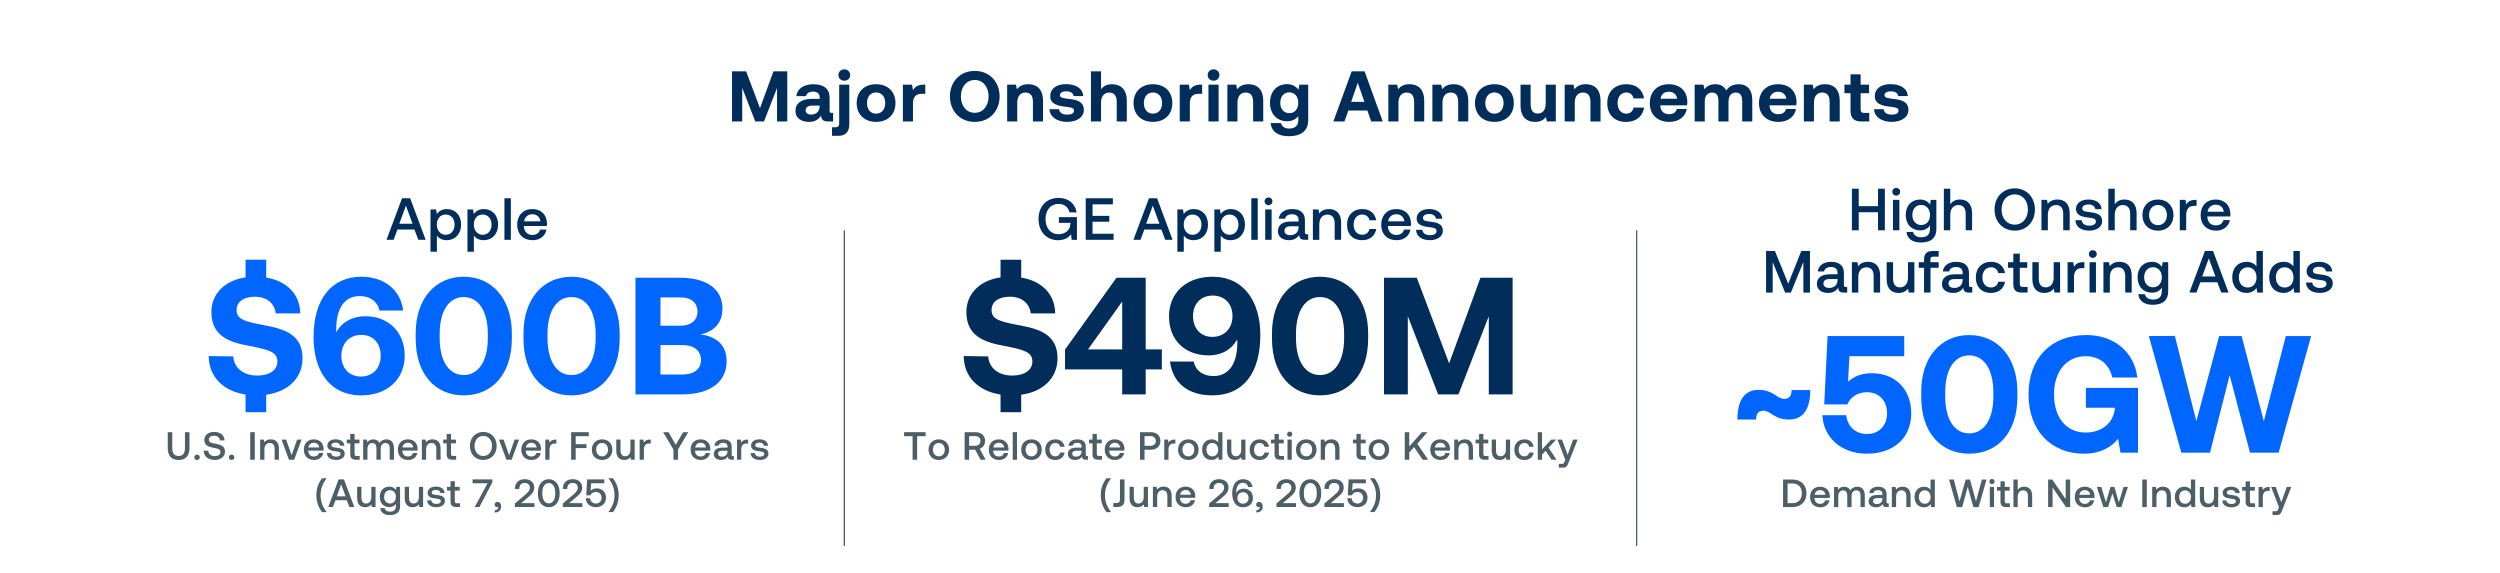 <?xml version="1.0" encoding="UTF-8"?>
<svg id="Outlined" xmlns="http://www.w3.org/2000/svg" viewBox="0 0 1920 440">
  <defs>
    <style>
      .cls-1 {
        fill: #002d59;
      }

      .cls-2 {
        fill: none;
        stroke: #4d5e66;
      }

      .cls-3 {
        fill: #06f;
      }

      .cls-4 {
        fill: #002d59;
      }

      .cls-5 {
        fill: #4d5e66;
      }
    </style>
  </defs>
  <g>
    <path class="cls-4" d="M562.18,54.79h10.83l10.67,28.27,10.34-28.27h10.61v38.5h-7.86v-25.79l-10.01,25.79h-6.71l-10.01-25.79v25.79h-7.86v-38.5Z"/>
    <path class="cls-4" d="M639.83,86.74v6.54h-3.96c-4.01,0-5.28-1.92-5.22-4.62-1.98,3.13-4.84,4.95-9.24,4.95-6.1,0-10.5-2.91-10.5-8.3,0-5.99,4.51-9.4,12.98-9.4h5.61v-1.37c0-2.53-1.82-4.18-5.06-4.18-3.02,0-5.06,1.38-5.39,3.46h-7.48c.55-5.5,5.61-9.13,13.09-9.13,7.92,0,12.48,3.52,12.48,10.28v10.01c0,1.48.61,1.76,1.81,1.76h.88ZM629.5,81.08h-5.67c-3.24,0-5.11,1.32-5.11,3.68,0,1.98,1.59,3.24,4.18,3.24,4.07,0,6.54-2.53,6.6-6.38v-.55Z"/>
    <path class="cls-4" d="M639.01,97.74h2.69c1.92,0,2.8-.94,2.8-3.13v-29.59h7.75v30.69c0,5.22-2.75,8.58-8.14,8.58h-5.11v-6.54ZM643.91,57.65c0-2.53,1.98-4.4,4.51-4.4s4.51,1.87,4.51,4.4-1.98,4.34-4.51,4.34-4.51-1.87-4.51-4.34Z"/>
    <path class="cls-4" d="M657.93,79.15c0-8.69,5.88-14.46,14.9-14.46s14.9,5.77,14.9,14.46-5.88,14.46-14.9,14.46-14.9-5.77-14.9-14.46ZM679.87,79.15c0-4.78-2.7-8.14-7.04-8.14s-6.98,3.35-6.98,8.14,2.64,8.14,6.98,8.14,7.04-3.35,7.04-8.14Z"/>
    <path class="cls-4" d="M710.62,65.02v7.04h-3.08c-4.62,0-6.38,3.08-6.38,7.37v13.86h-7.75v-28.27h7.04l.71,4.23c1.54-2.53,3.74-4.23,8.14-4.23h1.32Z"/>
    <path class="cls-4" d="M748.62,93.62c-11.33,0-19.08-8.36-19.08-19.58s7.75-19.58,19.08-19.58,19.08,8.36,19.08,19.58-7.75,19.58-19.08,19.58ZM748.62,86.63c6.43,0,10.61-5.33,10.61-12.59s-4.18-12.59-10.61-12.59-10.67,5.33-10.67,12.59,4.18,12.59,10.67,12.59Z"/>
    <path class="cls-4" d="M801.04,77.61v15.67h-7.75v-14.9c0-4.79-1.81-7.31-5.72-7.31s-6.32,2.86-6.32,7.75v14.46h-7.75v-28.27h6.76l.71,3.52c1.81-2.2,4.4-3.85,8.74-3.85,6.1,0,11.33,3.24,11.33,12.92Z"/>
    <path class="cls-4" d="M813.36,83.88c.27,2.47,2.42,4.18,6.21,4.18,3.24,0,5.22-1.04,5.22-3.03,0-2.31-1.92-2.47-6.49-3.08-6.6-.77-11.71-2.25-11.71-8.08s4.89-9.29,12.15-9.24c7.59,0,12.81,3.35,13.2,9.13h-7.42c-.22-2.25-2.36-3.63-5.5-3.63s-5,1.1-5,2.91c0,2.14,2.42,2.37,6.49,2.86,6.49.66,11.88,2.15,11.88,8.52,0,5.61-5.28,9.18-12.87,9.18s-13.2-3.68-13.53-9.73h7.37Z"/>
    <path class="cls-4" d="M865.39,77.61v15.67h-7.75v-15.01c0-4.62-1.87-7.2-5.72-7.2s-6.32,2.86-6.32,7.7v14.52h-7.75v-38.5h7.75v13.69c1.82-2.2,4.34-3.79,8.36-3.79,6.27,0,11.44,3.35,11.44,12.92Z"/>
    <path class="cls-4" d="M870.56,79.15c0-8.69,5.88-14.46,14.9-14.46s14.9,5.77,14.9,14.46-5.88,14.46-14.9,14.46-14.9-5.77-14.9-14.46ZM892.5,79.15c0-4.78-2.7-8.14-7.04-8.14s-6.98,3.35-6.98,8.14,2.64,8.14,6.98,8.14,7.04-3.35,7.04-8.14Z"/>
    <path class="cls-4" d="M923.25,65.02v7.04h-3.08c-4.62,0-6.38,3.08-6.38,7.37v13.86h-7.75v-28.27h7.04l.71,4.23c1.54-2.53,3.74-4.23,8.14-4.23h1.32Z"/>
    <path class="cls-4" d="M927.48,57.65c0-2.53,1.98-4.4,4.51-4.4s4.51,1.87,4.51,4.4-1.98,4.34-4.51,4.34-4.51-1.87-4.51-4.34ZM928.09,65.02h7.81v28.27h-7.81v-28.27Z"/>
    <path class="cls-4" d="M970.16,77.61v15.67h-7.75v-14.9c0-4.79-1.82-7.31-5.72-7.31s-6.32,2.86-6.32,7.75v14.46h-7.75v-28.27h6.76l.71,3.52c1.81-2.2,4.4-3.85,8.74-3.85,6.1,0,11.33,3.24,11.33,12.92Z"/>
    <path class="cls-4" d="M997.88,65.02h6.82v27.44c0,6.98-4.29,12.15-15.12,12.15-7.86,0-13.25-3.58-13.64-10.12h7.81c.71,2.69,2.86,4.23,6.43,4.23,4.34,0,6.93-2.14,6.93-6.54v-2.97c-1.87,2.37-4.67,3.9-8.63,3.9-7.59.06-13.14-5.5-13.14-14.24s5.55-14.24,13.09-14.24c4.07,0,6.93,1.82,8.8,4.29l.66-3.9ZM997.06,78.99c0-4.73-2.64-8.08-6.88-8.08s-6.93,3.3-6.93,8.03,2.69,7.97,6.93,7.97,6.88-3.24,6.88-7.92Z"/>
    <path class="cls-4" d="M1024.01,93.29l14.08-38.5h9.9l13.97,38.5h-8.85l-2.97-8.41h-14.63l-2.97,8.41h-8.52ZM1037.7,78.22h10.17l-5.11-14.63-5.06,14.63Z"/>
    <path class="cls-4" d="M1093.8,77.61v15.67h-7.75v-14.9c0-4.79-1.82-7.31-5.72-7.31s-6.32,2.86-6.32,7.75v14.46h-7.75v-28.27h6.76l.71,3.52c1.81-2.2,4.4-3.85,8.74-3.85,6.1,0,11.33,3.24,11.33,12.92Z"/>
    <path class="cls-4" d="M1127.62,77.61v15.67h-7.75v-14.9c0-4.79-1.82-7.31-5.72-7.31s-6.32,2.86-6.32,7.75v14.46h-7.75v-28.27h6.76l.71,3.52c1.81-2.2,4.4-3.85,8.74-3.85,6.1,0,11.33,3.24,11.33,12.92Z"/>
    <path class="cls-4" d="M1132.8,79.15c0-8.69,5.88-14.46,14.9-14.46s14.9,5.77,14.9,14.46-5.88,14.46-14.9,14.46-14.9-5.77-14.9-14.46ZM1154.74,79.15c0-4.78-2.7-8.14-7.04-8.14s-6.98,3.35-6.98,8.14,2.64,8.14,6.98,8.14,7.04-3.35,7.04-8.14Z"/>
    <path class="cls-4" d="M1187.13,65.02h7.75v28.27h-6.87l-.72-3.41c-1.81,2.2-4.29,3.74-8.3,3.74-5.83,0-11.22-2.91-11.22-12.92v-15.67h7.75v14.63c0,5.06,1.65,7.53,5.5,7.53s6.1-2.8,6.1-8.03v-14.13Z"/>
    <path class="cls-4" d="M1229.21,77.61v15.67h-7.75v-14.9c0-4.79-1.82-7.31-5.72-7.31s-6.32,2.86-6.32,7.75v14.46h-7.75v-28.27h6.76l.71,3.52c1.81-2.2,4.4-3.85,8.74-3.85,6.1,0,11.33,3.24,11.33,12.92Z"/>
    <path class="cls-4" d="M1234.38,79.15c0-8.74,5.72-14.46,14.68-14.46,7.7,0,12.48,4.18,13.58,10.89h-8.08c-.66-2.8-2.58-4.56-5.61-4.56-4.07,0-6.65,3.35-6.65,8.14s2.58,8.14,6.65,8.14c3.02,0,5.06-1.81,5.61-4.67h8.14c-1.1,6.76-6.21,11-13.91,11-8.96,0-14.41-5.55-14.41-14.46Z"/>
    <path class="cls-4" d="M1267.05,79.21c0-8.8,5.77-14.52,14.52-14.52s14.19,5.28,14.3,13.58c0,.83-.05,1.76-.22,2.64h-20.51v.38c.17,4.01,2.75,6.43,6.65,6.43,3.13,0,5.33-1.38,5.99-4.01h7.64c-.88,5.5-5.77,9.9-13.31,9.9-9.4,0-15.07-5.66-15.07-14.41ZM1288.06,75.85c-.55-3.46-2.91-5.39-6.43-5.39s-5.88,2.03-6.32,5.39h12.76Z"/>
    <path class="cls-4" d="M1345.75,77.06v16.22h-7.75v-15.78c0-4.24-1.54-6.43-4.89-6.43s-5.61,2.47-5.61,6.76v15.45h-7.75v-15.78c0-4.24-1.54-6.43-4.95-6.43s-5.55,2.58-5.55,6.82v15.4h-7.75v-28.27h6.76l.71,3.52c1.71-2.2,4.18-3.79,8.3-3.85,3.46-.06,6.71,1.21,8.47,4.78,1.98-3.02,5.28-4.78,9.57-4.78,5.83,0,10.45,3.3,10.45,12.37Z"/>
    <path class="cls-4" d="M1350.92,79.21c0-8.8,5.77-14.52,14.52-14.52s14.19,5.28,14.3,13.58c0,.83-.06,1.76-.22,2.64h-20.51v.38c.17,4.01,2.75,6.43,6.65,6.43,3.13,0,5.33-1.38,5.99-4.01h7.64c-.88,5.5-5.77,9.9-13.31,9.9-9.4,0-15.07-5.66-15.07-14.41ZM1371.93,75.85c-.55-3.46-2.91-5.39-6.43-5.39s-5.88,2.03-6.32,5.39h12.76Z"/>
    <path class="cls-4" d="M1412.9,77.61v15.67h-7.75v-14.9c0-4.79-1.81-7.31-5.72-7.31s-6.32,2.86-6.32,7.75v14.46h-7.75v-28.27h6.76l.71,3.52c1.81-2.2,4.4-3.85,8.74-3.85,6.1,0,11.33,3.24,11.33,12.92Z"/>
    <path class="cls-4" d="M1421.21,71.56h-4.67v-6.54h4.67v-7.92h7.75v7.92h6.49v6.54h-6.49v12.37c0,1.98.77,2.8,2.8,2.8h3.85v6.54h-6.32c-5.39,0-8.08-2.69-8.08-8.08v-13.64Z"/>
    <path class="cls-4" d="M1446.62,83.88c.27,2.47,2.42,4.18,6.21,4.18,3.24,0,5.22-1.04,5.22-3.03,0-2.31-1.92-2.47-6.49-3.08-6.6-.77-11.71-2.25-11.71-8.08s4.89-9.29,12.15-9.24c7.59,0,12.81,3.35,13.2,9.13h-7.42c-.22-2.25-2.36-3.63-5.5-3.63s-5,1.1-5,2.91c0,2.14,2.42,2.37,6.49,2.86,6.49.66,11.88,2.15,11.88,8.52,0,5.61-5.28,9.18-12.87,9.18s-13.2-3.68-13.53-9.73h7.37Z"/>
  </g>
  <g>
    <path class="cls-3" d="M232.35,275.37c-.13,14.84-10.88,25.47-27.9,27.77v13.44h-15.87v-13.57c-17.53-2.82-28.15-13.82-28.28-29.56l18.81.26c.64,8.7,7.55,14.72,18.56,14.72,8.83,0,15.36-3.84,15.36-10.88,0-7.55-7.29-9.09-22.27-12.03-15.1-2.82-28.41-7.68-28.41-25.85,0-13.95,10.11-24.32,26.24-26.62v-13.57h15.87v13.69c16,2.69,25.85,12.8,26.11,27.51h-18.81c-.9-7.55-6.65-12.8-16-12.8-8.19,0-14.08,3.46-14.08,10.37,0,7.29,7.04,8.83,21.88,11.65,15.36,2.82,28.92,7.42,28.79,25.47Z"/>
    <path class="cls-3" d="M240.8,258.99c0-29.95,14.33-46.46,36.86-46.46,16.76,0,29.95,9.6,31.99,25.98h-18.17c-1.66-7.17-7.29-11.13-15.23-11.13-11.52,0-18.04,9.21-18.04,25.72v2.18c.38-.64.64-1.15,1.15-1.92,4.1-6.4,11.9-10.49,21.12-10.49,18.04,0,30.33,12.29,30.33,30.33s-13.44,30.46-33.4,30.46c-12.54,0-22.14-5.12-28.41-14.08-5.25-7.55-8.19-18.17-8.19-30.59ZM277.53,257.19c-9.09,0-15.36,6.4-15.36,16s6.02,16,15.1,16,15.1-6.53,15.1-16-5.76-16-14.85-16Z"/>
    <path class="cls-3" d="M319.25,256.04c0-26.75,15.23-43.51,36.86-43.51s36.99,16.76,36.99,43.51v4.09c0,27.26-15.23,43.51-36.99,43.51s-36.86-16.25-36.86-43.51v-4.09ZM374.66,256.68c0-18.43-7.55-28.54-18.56-28.54s-18.43,10.11-18.43,28.54v2.82c0,18.56,7.55,28.54,18.43,28.54s18.56-9.98,18.56-28.54v-2.82Z"/>
    <path class="cls-3" d="M402.05,256.04c0-26.75,15.23-43.51,36.86-43.51s36.99,16.76,36.99,43.51v4.09c0,27.26-15.23,43.51-36.99,43.51s-36.86-16.25-36.86-43.51v-4.09ZM457.47,256.68c0-18.43-7.55-28.54-18.56-28.54s-18.43,10.11-18.43,28.54v2.82c0,18.56,7.55,28.54,18.43,28.54s18.56-9.98,18.56-28.54v-2.82Z"/>
    <path class="cls-3" d="M488.05,213.3h34.04c20.73,0,32.76,8.7,32.76,23.68,0,11.26-6.65,17.66-16.89,19.84,11.9,1.54,20.09,7.81,20.09,20.6,0,15.61-12.29,25.47-34.3,25.47h-35.71v-89.58ZM507.25,228.4v21.76h15.36c8.19,0,13.05-4.22,13.05-10.88s-4.73-10.88-13.05-10.88h-15.36ZM507.25,265v22.65h16.64c9.21,0,14.46-4.22,14.46-11.13,0-7.29-5.38-11.52-14.46-11.52h-16.64Z"/>
  </g>
  <g>
    <path class="cls-5" d="M128.82,331.91h3.48v12.28c0,3.93,1.51,5.99,4.84,5.99s4.9-2.06,4.9-5.99v-12.28h3.48v12.1c0,6.02-2.87,9.25-8.38,9.25s-8.32-3.24-8.32-9.25v-12.1Z"/>
    <path class="cls-5" d="M151.32,349.15c1.21,0,2.12.85,2.12,2.06s-.91,2.06-2.12,2.06-2.09-.85-2.09-2.06.88-2.06,2.09-2.06Z"/>
    <path class="cls-5" d="M159.91,346.18c.18,2.48,2.12,4.14,5.08,4.14,2.51,0,4.33-1.12,4.33-3.15,0-2.24-2.21-2.72-5.57-3.33-3.51-.61-6.83-1.72-6.83-5.93,0-3.69,3.02-6.2,7.53-6.2,4.84,0,7.86,2.63,8.01,6.53h-3.48c-.27-2.15-1.97-3.6-4.54-3.6-2.39,0-4.05,1.03-4.05,3.02,0,2.18,2.18,2.63,5.5,3.21,3.51.63,6.93,1.75,6.9,5.93,0,3.81-3.18,6.44-7.83,6.44-5.26,0-8.44-2.9-8.56-7.14l3.51.06Z"/>
    <path class="cls-5" d="M177.9,349.15c1.21,0,2.12.85,2.12,2.06s-.91,2.06-2.12,2.06-2.09-.85-2.09-2.06.88-2.06,2.09-2.06Z"/>
    <path class="cls-5" d="M192.18,331.91h3.48v21.17h-3.48v-21.17Z"/>
    <path class="cls-5" d="M214.2,344.46v8.62h-3.3v-8.35c0-2.93-1.24-4.51-3.69-4.51-2.6,0-4.14,1.91-4.14,5.05v7.8h-3.27v-15.48h2.84l.36,2.03c.97-1.21,2.45-2.21,4.96-2.21,3.42,0,6.23,1.88,6.23,7.05Z"/>
    <path class="cls-5" d="M216.22,337.59h3.51l4.26,11.98,4.2-11.98h3.45l-5.72,15.48h-3.99l-5.72-15.48Z"/>
    <path class="cls-5" d="M233.34,345.37c0-4.78,3.05-7.95,7.62-7.95s7.47,2.84,7.56,7.38c0,.39-.03.82-.09,1.24h-11.67v.21c.09,2.63,1.75,4.36,4.33,4.36,2,0,3.45-1,3.9-2.72h3.27c-.54,3.05-3.15,5.38-6.99,5.38-4.87,0-7.92-3.15-7.92-7.89ZM245.14,343.64c-.27-2.3-1.88-3.6-4.14-3.6-2.09,0-3.87,1.39-4.11,3.6h8.26Z"/>
    <path class="cls-5" d="M254.3,347.97c.12,1.6,1.51,2.75,3.87,2.75,2.03,0,3.36-.79,3.36-2.03,0-1.66-1.42-1.79-3.81-2.09-3.54-.42-6.32-1.18-6.32-4.39,0-2.93,2.63-4.84,6.35-4.81,3.81,0,6.5,1.75,6.71,4.93h-3.21c-.18-1.42-1.51-2.42-3.45-2.42s-3.21.79-3.21,2.03c0,1.45,1.48,1.63,3.72,1.88,3.54.42,6.41,1.15,6.41,4.6,0,2.96-2.81,4.84-6.56,4.84-4.14,0-6.99-1.94-7.08-5.29h3.21Z"/>
    <path class="cls-5" d="M269,340.47h-2.69v-2.87h2.69v-4.33h3.3v4.33h3.78v2.87h-3.78v8.08c0,1.21.42,1.66,1.66,1.66h2.3v2.87h-3.02c-2.96,0-4.23-1.39-4.23-4.2v-8.41Z"/>
    <path class="cls-5" d="M302.57,344.16v8.92h-3.27v-8.71c0-2.72-1.12-4.14-3.24-4.14-2.24,0-3.66,1.69-3.66,4.48v8.38h-3.3v-8.71c0-2.72-1.12-4.14-3.27-4.14s-3.63,1.81-3.63,4.57v8.29h-3.27v-15.48h2.84l.36,2.03c.88-1.15,2.21-2.18,4.54-2.21,2.03,0,3.84.82,4.78,2.81,1-1.69,2.75-2.81,5.29-2.81,3.21,0,5.81,1.84,5.81,6.74Z"/>
    <path class="cls-5" d="M305.56,345.37c0-4.78,3.05-7.95,7.62-7.95s7.47,2.84,7.56,7.38c0,.39-.03.82-.09,1.24h-11.67v.21c.09,2.63,1.75,4.36,4.33,4.36,2,0,3.45-1,3.9-2.72h3.27c-.54,3.05-3.15,5.38-6.99,5.38-4.87,0-7.92-3.15-7.92-7.89ZM317.36,343.64c-.27-2.3-1.88-3.6-4.14-3.6-2.09,0-3.87,1.39-4.11,3.6h8.26Z"/>
    <path class="cls-5" d="M338.38,344.46v8.62h-3.3v-8.35c0-2.93-1.24-4.51-3.69-4.51-2.6,0-4.14,1.91-4.14,5.05v7.8h-3.27v-15.48h2.84l.36,2.03c.97-1.21,2.45-2.21,4.96-2.21,3.42,0,6.23,1.88,6.23,7.05Z"/>
    <path class="cls-5" d="M343.07,340.47h-2.69v-2.87h2.69v-4.33h3.3v4.33h3.78v2.87h-3.78v8.08c0,1.21.42,1.66,1.66,1.66h2.3v2.87h-3.02c-2.96,0-4.23-1.39-4.23-4.2v-8.41Z"/>
    <path class="cls-5" d="M371.16,353.26c-6.08,0-10.28-4.57-10.28-10.77s4.2-10.77,10.28-10.77,10.28,4.57,10.28,10.77-4.2,10.77-10.28,10.77ZM371.16,350.21c4.02,0,6.71-3.24,6.71-7.71s-2.69-7.71-6.71-7.71-6.71,3.24-6.71,7.71,2.69,7.71,6.71,7.71Z"/>
    <path class="cls-5" d="M383.23,337.59h3.51l4.26,11.98,4.2-11.98h3.45l-5.72,15.48h-3.99l-5.72-15.48Z"/>
    <path class="cls-5" d="M400.35,345.37c0-4.78,3.05-7.95,7.62-7.95s7.47,2.84,7.56,7.38c0,.39-.03.82-.09,1.24h-11.67v.21c.09,2.63,1.75,4.36,4.33,4.36,2,0,3.45-1,3.9-2.72h3.27c-.54,3.05-3.15,5.38-6.99,5.38-4.87,0-7.92-3.15-7.92-7.89ZM412.14,343.64c-.27-2.3-1.88-3.6-4.14-3.6-2.09,0-3.87,1.39-4.11,3.6h8.26Z"/>
    <path class="cls-5" d="M427.33,337.59v3.05h-1.45c-2.9,0-3.84,2.27-3.84,4.66v7.77h-3.27v-15.48h2.9l.36,2.33c.79-1.3,2.03-2.33,4.57-2.33h.73Z"/>
    <path class="cls-5" d="M438.64,331.91h13.52v3.08h-10.04v6.14h8.29v2.99h-8.29v8.95h-3.48v-21.17Z"/>
    <path class="cls-5" d="M454.52,345.34c0-4.72,3.18-7.92,7.89-7.92s7.89,3.21,7.89,7.92-3.18,7.92-7.89,7.92-7.89-3.18-7.89-7.92ZM466.98,345.34c0-2.99-1.81-5.14-4.57-5.14s-4.54,2.15-4.54,5.14,1.79,5.14,4.54,5.14,4.57-2.15,4.57-5.14Z"/>
    <path class="cls-5" d="M484.15,337.59h3.27v15.48h-2.87l-.36-1.97c-.97,1.18-2.39,2.15-4.78,2.15-3.3,0-6.11-1.75-6.11-7.05v-8.62h3.27v8.26c0,3.02,1.21,4.57,3.6,4.57s3.99-1.88,3.99-5.08v-7.74Z"/>
    <path class="cls-5" d="M499.79,337.59v3.05h-1.45c-2.9,0-3.84,2.27-3.84,4.66v7.77h-3.27v-15.48h2.9l.36,2.33c.79-1.3,2.03-2.33,4.57-2.33h.73Z"/>
    <path class="cls-5" d="M509.32,331.91h4.08l5.56,9.68,5.72-9.68h3.9l-7.89,13.34v7.83h-3.48v-7.83l-7.89-13.34Z"/>
    <path class="cls-5" d="M530.37,345.37c0-4.78,3.05-7.95,7.62-7.95s7.47,2.84,7.56,7.38c0,.39-.03.82-.09,1.24h-11.67v.21c.09,2.63,1.75,4.36,4.33,4.36,2,0,3.45-1,3.9-2.72h3.27c-.54,3.05-3.15,5.38-6.99,5.38-4.87,0-7.92-3.15-7.92-7.89ZM542.16,343.64c-.27-2.3-1.88-3.6-4.14-3.6-2.09,0-3.87,1.39-4.11,3.6h8.26Z"/>
    <path class="cls-5" d="M563.61,350.24v2.84h-1.72c-2.12,0-2.84-.94-2.84-2.48-1.03,1.57-2.6,2.66-5.11,2.66-3.39,0-5.75-1.66-5.75-4.54,0-3.17,2.3-4.96,6.62-4.96h3.9v-.94c0-1.72-1.24-2.78-3.39-2.78-1.94,0-3.24.91-3.48,2.27h-3.21c.33-3.02,2.93-4.9,6.83-4.9,4.11,0,6.47,1.97,6.47,5.62v6.2c0,.79.33,1,1,1h.67ZM558.71,346.18h-4.05c-2.03,0-3.14.76-3.14,2.33,0,1.3,1.09,2.21,2.87,2.21,2.72,0,4.29-1.6,4.32-3.99v-.54Z"/>
    <path class="cls-5" d="M574.56,337.59v3.05h-1.45c-2.9,0-3.84,2.27-3.84,4.66v7.77h-3.27v-15.48h2.9l.36,2.33c.79-1.3,2.03-2.33,4.57-2.33h.73Z"/>
    <path class="cls-5" d="M579.73,347.97c.12,1.6,1.51,2.75,3.87,2.75,2.03,0,3.36-.79,3.36-2.03,0-1.66-1.42-1.79-3.81-2.09-3.54-.42-6.32-1.18-6.32-4.39,0-2.93,2.63-4.84,6.35-4.81,3.81,0,6.5,1.75,6.71,4.93h-3.21c-.18-1.42-1.51-2.42-3.45-2.42s-3.21.79-3.21,2.03c0,1.45,1.48,1.63,3.72,1.88,3.54.42,6.41,1.15,6.41,4.6,0,2.96-2.81,4.84-6.56,4.84-4.14,0-6.99-1.94-7.08-5.29h3.21Z"/>
    <path class="cls-5" d="M247.35,393.3c-3.05-4.05-4.38-8.26-4.38-13s1.3-8.92,4.38-13h3.54c-3.39,4.54-4.69,8.32-4.69,13s1.27,8.5,4.69,13h-3.54Z"/>
    <path class="cls-5" d="M252.12,389.37l7.92-21.17h4.14l7.89,21.17h-3.72l-2-5.23h-8.68l-1.97,5.23h-3.6ZM258.66,381.18h6.74l-3.39-9.22-3.36,9.22Z"/>
    <path class="cls-5" d="M285.15,373.89h3.27v15.48h-2.87l-.36-1.97c-.97,1.18-2.39,2.15-4.78,2.15-3.3,0-6.11-1.75-6.11-7.05v-8.62h3.27v8.26c0,3.02,1.21,4.57,3.6,4.57s3.99-1.88,3.99-5.08v-7.74Z"/>
    <path class="cls-5" d="M304.42,373.89h2.84v14.85c0,4.2-2.36,6.87-7.92,6.87-4.11,0-6.99-1.91-7.29-5.38h3.33c.39,1.72,1.91,2.72,4.2,2.72,2.84,0,4.45-1.36,4.45-4.32v-1.72c-1.03,1.54-2.63,2.54-5.05,2.54-4.2,0-7.32-2.93-7.32-7.86s3.12-7.86,7.32-7.86c2.42,0,4.08,1.06,5.08,2.6l.36-2.42ZM304.02,381.63c0-3.05-1.78-5.17-4.51-5.17s-4.51,2.12-4.51,5.11,1.79,5.11,4.51,5.11,4.51-2.09,4.51-5.05Z"/>
    <path class="cls-5" d="M321.68,373.89h3.27v15.48h-2.87l-.36-1.97c-.97,1.18-2.39,2.15-4.78,2.15-3.3,0-6.11-1.75-6.11-7.05v-8.62h3.27v8.26c0,3.02,1.21,4.57,3.6,4.57s3.99-1.88,3.99-5.08v-7.74Z"/>
    <path class="cls-5" d="M331.3,384.26c.12,1.6,1.51,2.75,3.87,2.75,2.03,0,3.36-.79,3.36-2.03,0-1.66-1.42-1.79-3.81-2.09-3.54-.42-6.32-1.18-6.32-4.39,0-2.93,2.63-4.84,6.35-4.81,3.81,0,6.5,1.75,6.71,4.93h-3.21c-.18-1.42-1.51-2.42-3.45-2.42s-3.21.79-3.21,2.03c0,1.45,1.48,1.63,3.72,1.88,3.54.42,6.41,1.15,6.41,4.6,0,2.96-2.81,4.84-6.56,4.84-4.14,0-6.99-1.94-7.08-5.29h3.21Z"/>
    <path class="cls-5" d="M346,376.76h-2.69v-2.87h2.69v-4.33h3.3v4.33h3.78v2.87h-3.78v8.08c0,1.21.42,1.66,1.66,1.66h2.3v2.87h-3.02c-2.96,0-4.23-1.39-4.23-4.2v-8.41Z"/>
    <path class="cls-5" d="M362.94,368.2h15.18v2.24l-9.92,18.93h-3.6l9.86-18.24h-11.52v-2.93Z"/>
    <path class="cls-5" d="M384.89,388.95c0,2.93-1.88,4.6-4.87,4.63v-1.75c1.91-.03,2.66-1.21,2.66-2.27,0-.12,0-.27-.03-.39-.27.21-.63.3-1,.3-1,0-1.78-.63-1.78-1.94,0-1.15.91-2.06,2.3-2.06,1.66,0,2.72,1.54,2.72,3.48Z"/>
    <path class="cls-5" d="M395.45,386.68l8.14-6.93c1.91-1.6,3.33-3.08,3.33-5.11,0-2.42-1.6-3.75-4.02-3.75s-4.05,1.63-4.05,4.26v.36h-3.36v-.54c0-4.02,2.9-6.96,7.41-6.96,4.75,0,7.41,2.6,7.41,6.47,0,3.15-1.91,5.11-4.48,7.26l-5.63,4.69h10.25v2.93h-15v-2.69Z"/>
    <path class="cls-5" d="M413.11,378.3c0-6.14,3.42-10.28,8.35-10.28s8.35,4.14,8.35,10.28v.97c0,6.38-3.42,10.28-8.35,10.28s-8.35-3.9-8.35-10.28v-.97ZM426.42,378.42c0-4.72-2-7.47-4.96-7.47s-4.96,2.75-4.96,7.47v.73c0,4.75,2,7.47,4.96,7.47s4.96-2.72,4.96-7.47v-.73Z"/>
    <path class="cls-5" d="M432.26,386.68l8.14-6.93c1.91-1.6,3.33-3.08,3.33-5.11,0-2.42-1.6-3.75-4.02-3.75s-4.05,1.63-4.05,4.26v.36h-3.36v-.54c0-4.02,2.9-6.96,7.41-6.96,4.75,0,7.41,2.6,7.41,6.47,0,3.15-1.91,5.11-4.48,7.26l-5.63,4.69h10.25v2.93h-15v-2.69Z"/>
    <path class="cls-5" d="M465.37,382.26c0,4.75-3.54,7.26-7.68,7.26-4.81,0-7.65-3.05-7.86-6.83h3.33c.24,2.21,1.85,4.02,4.57,4.02,2.18,0,4.26-1.51,4.26-4.45,0-2.57-1.66-4.42-4.26-4.42-1.27,0-3.42.42-4.26,2.6l-3.24-.06.67-12.19h13.22v2.93h-10.16l-.36,5.75c1.18-1.27,2.78-1.78,4.72-1.78,4.2,0,7.08,2.9,7.08,7.17Z"/>
    <path class="cls-5" d="M470.73,367.29c3.05,4.05,4.42,8.26,4.42,13s-1.33,8.92-4.42,13h-3.51c3.39-4.54,4.69-8.32,4.69-13s-1.27-8.5-4.69-13h3.51Z"/>
  </g>
  <g>
    <path class="cls-4" d="M296.82,184.19l11.95-31.92h6.25l11.9,31.92h-5.61l-3.01-7.89h-13.08l-2.96,7.89h-5.43ZM306.67,171.83h10.17l-5.11-13.91-5.06,13.91Z"/>
    <path class="cls-4" d="M354.13,172.52c0,7.2-4.65,11.95-11.03,11.95-3.6,0-6.11-1.46-7.57-3.56v12.4h-4.92v-32.46h4.29l.59,3.46c1.55-2.05,3.97-3.74,7.61-3.74,6.38,0,11.03,4.47,11.03,11.95ZM349.12,172.52c0-4.6-2.74-7.75-6.84-7.75s-6.79,3.15-6.79,7.66,2.69,7.89,6.79,7.89,6.84-3.24,6.84-7.8Z"/>
    <path class="cls-4" d="M382.53,172.52c0,7.2-4.65,11.95-11.03,11.95-3.6,0-6.11-1.46-7.57-3.56v12.4h-4.92v-32.46h4.29l.59,3.46c1.55-2.05,3.97-3.74,7.61-3.74,6.38,0,11.03,4.47,11.03,11.95ZM377.52,172.52c0-4.6-2.74-7.75-6.84-7.75s-6.79,3.15-6.79,7.66,2.69,7.89,6.79,7.89,6.84-3.24,6.84-7.8Z"/>
    <path class="cls-4" d="M387.41,152.27h4.92v31.92h-4.92v-31.92Z"/>
    <path class="cls-4" d="M397.21,172.56c0-7.2,4.61-11.99,11.49-11.99s11.26,4.29,11.4,11.12c0,.59-.04,1.23-.14,1.87h-17.6v.32c.14,3.97,2.64,6.57,6.52,6.57,3.01,0,5.2-1.5,5.88-4.1h4.92c-.82,4.6-4.74,8.12-10.53,8.12-7.34,0-11.95-4.74-11.95-11.9ZM414.99,169.97c-.41-3.47-2.83-5.43-6.25-5.43-3.15,0-5.84,2.1-6.2,5.43h12.45Z"/>
  </g>
  <g>
    <path class="cls-1" d="M812.18,275.37c-.13,14.84-10.88,25.47-27.9,27.77v13.44h-15.87v-13.57c-17.53-2.82-28.15-13.82-28.28-29.56l18.81.26c.64,8.7,7.55,14.72,18.56,14.72,8.83,0,15.36-3.84,15.36-10.88,0-7.55-7.29-9.09-22.27-12.03-15.1-2.82-28.41-7.68-28.41-25.85,0-13.95,10.11-24.32,26.24-26.62v-13.57h15.87v13.69c16,2.69,25.85,12.8,26.11,27.51h-18.81c-.9-7.55-6.65-12.8-16-12.8-8.19,0-14.08,3.46-14.08,10.37,0,7.29,7.04,8.83,21.88,11.65,15.36,2.82,28.92,7.42,28.79,25.47Z"/>
    <path class="cls-1" d="M817.94,268.46l39.54-55.16h22.4v55.03h12.41v15.36h-12.41v19.2h-18.04v-19.2h-43.9v-15.23ZM835.6,268.33h26.24v-36.73l-26.24,36.73Z"/>
    <path class="cls-1" d="M898.57,277.67h18.17c1.54,7.04,7.04,11.13,15.23,11.13,11.9,0,18.3-9.6,18.3-25.72,0-.64,0-1.41-.13-2.3l-1.92,2.82c-4.35,6.01-11.52,9.34-19.96,9.34-18.17,0-30.46-11.65-30.46-29.95s13.44-30.46,33.4-30.46c12.03,0,21.37,4.74,27.64,13.05,5.76,7.68,9.09,18.56,9.09,31.48,0,29.69-13.18,46.58-36.98,46.58-18.43,0-30.33-9.47-32.38-25.98ZM946.56,242.73c0-9.47-6.14-15.74-15.23-15.74s-15.1,6.4-15.1,15.74,5.76,16,14.85,16,15.48-6.4,15.48-16Z"/>
    <path class="cls-1" d="M976.89,256.04c0-26.75,15.23-43.51,36.86-43.51s36.99,16.76,36.99,43.51v4.09c0,27.26-15.23,43.51-36.99,43.51s-36.86-16.25-36.86-43.51v-4.09ZM1032.3,256.68c0-18.43-7.55-28.54-18.56-28.54s-18.43,10.11-18.43,28.54v2.82c0,18.56,7.55,28.54,18.43,28.54s18.56-9.98,18.56-28.54v-2.82Z"/>
    <path class="cls-1" d="M1062.89,213.3h25.21l24.83,65.78,24.06-65.78h24.7v89.58h-18.3v-60.02l-23.29,60.02h-15.61l-23.29-60.02v60.02h-18.3v-89.58Z"/>
  </g>
  <g>
    <path class="cls-5" d="M694.34,331.91h16.54v3.08h-6.53v18.08h-3.48v-18.08h-6.53v-3.08Z"/>
    <path class="cls-5" d="M713.12,345.34c0-4.72,3.18-7.92,7.89-7.92s7.89,3.21,7.89,7.92-3.18,7.92-7.89,7.92-7.89-3.18-7.89-7.92ZM725.58,345.34c0-2.99-1.81-5.14-4.57-5.14s-4.54,2.15-4.54,5.14,1.79,5.14,4.54,5.14,4.57-2.15,4.57-5.14Z"/>
    <path class="cls-5" d="M740.83,331.91h8.35c4.42,0,7.38,2.63,7.38,6.74,0,2.84-1.63,5.11-4.11,5.99l4.48,8.44h-3.87l-4.08-7.68h-4.66v7.68h-3.48v-21.17ZM744.3,334.93v7.44h4.6c2.48,0,4.08-1.45,4.08-3.72s-1.6-3.72-4.08-3.72h-4.6Z"/>
    <path class="cls-5" d="M759.37,345.37c0-4.78,3.05-7.95,7.62-7.95s7.47,2.84,7.56,7.38c0,.39-.03.82-.09,1.24h-11.67v.21c.09,2.63,1.75,4.36,4.33,4.36,2,0,3.45-1,3.9-2.72h3.27c-.54,3.05-3.15,5.38-6.99,5.38-4.87,0-7.92-3.15-7.92-7.89ZM771.16,343.64c-.27-2.3-1.88-3.6-4.14-3.6-2.09,0-3.87,1.39-4.11,3.6h8.26Z"/>
    <path class="cls-5" d="M777.78,331.91h3.27v21.17h-3.27v-21.17Z"/>
    <path class="cls-5" d="M784.29,345.34c0-4.72,3.18-7.92,7.89-7.92s7.89,3.21,7.89,7.92-3.18,7.92-7.89,7.92-7.89-3.18-7.89-7.92ZM796.75,345.34c0-2.99-1.81-5.14-4.57-5.14s-4.54,2.15-4.54,5.14,1.79,5.14,4.54,5.14,4.57-2.15,4.57-5.14Z"/>
    <path class="cls-5" d="M802.74,345.37c0-4.78,3.08-7.95,7.77-7.95,3.99,0,6.47,2.21,7.11,5.72h-3.42c-.42-1.81-1.72-2.93-3.75-2.93-2.63,0-4.36,2.12-4.36,5.17s1.72,5.11,4.36,5.11c2,0,3.33-1.15,3.72-2.93h3.45c-.61,3.51-3.24,5.72-7.2,5.72-4.69,0-7.68-3.05-7.68-7.89Z"/>
    <path class="cls-5" d="M835.55,350.24v2.84h-1.72c-2.12,0-2.84-.94-2.84-2.48-1.03,1.57-2.6,2.66-5.11,2.66-3.39,0-5.75-1.66-5.75-4.54,0-3.17,2.3-4.96,6.62-4.96h3.9v-.94c0-1.72-1.24-2.78-3.39-2.78-1.94,0-3.24.91-3.48,2.27h-3.21c.33-3.02,2.93-4.9,6.83-4.9,4.11,0,6.47,1.97,6.47,5.62v6.2c0,.79.33,1,1,1h.67ZM830.65,346.18h-4.05c-2.03,0-3.14.76-3.14,2.33,0,1.3,1.09,2.21,2.87,2.21,2.72,0,4.29-1.6,4.32-3.99v-.54Z"/>
    <path class="cls-5" d="M839.06,340.47h-2.69v-2.87h2.69v-4.33h3.3v4.33h3.78v2.87h-3.78v8.08c0,1.21.42,1.66,1.66,1.66h2.3v2.87h-3.02c-2.96,0-4.23-1.39-4.23-4.2v-8.41Z"/>
    <path class="cls-5" d="M848.43,345.37c0-4.78,3.05-7.95,7.62-7.95s7.47,2.84,7.56,7.38c0,.39-.03.82-.09,1.24h-11.67v.21c.09,2.63,1.75,4.36,4.33,4.36,2,0,3.45-1,3.9-2.72h3.27c-.54,3.05-3.15,5.38-6.99,5.38-4.87,0-7.92-3.15-7.92-7.89ZM860.23,343.64c-.27-2.3-1.88-3.6-4.14-3.6-2.09,0-3.87,1.39-4.11,3.6h8.26Z"/>
    <path class="cls-5" d="M875.53,331.91h8.35c4.42,0,7.32,2.63,7.32,6.74s-2.9,6.74-7.32,6.74h-4.87v7.68h-3.48v-21.17ZM879.01,334.93v7.44h4.57c2.48,0,4.08-1.45,4.08-3.72s-1.57-3.72-4.05-3.72h-4.6Z"/>
    <path class="cls-5" d="M902.69,337.59v3.05h-1.45c-2.9,0-3.84,2.27-3.84,4.66v7.77h-3.27v-15.48h2.9l.36,2.33c.79-1.3,2.03-2.33,4.57-2.33h.73Z"/>
    <path class="cls-5" d="M904.75,345.34c0-4.72,3.18-7.92,7.89-7.92s7.89,3.21,7.89,7.92-3.18,7.92-7.89,7.92-7.89-3.18-7.89-7.92ZM917.21,345.34c0-2.99-1.81-5.14-4.57-5.14s-4.54,2.15-4.54,5.14,1.79,5.14,4.54,5.14,4.57-2.15,4.57-5.14Z"/>
    <path class="cls-5" d="M935.54,331.91h3.27v21.17h-2.84l-.39-2.33c-1,1.36-2.6,2.51-5.05,2.51-4.2,0-7.32-2.96-7.32-7.92s3.12-7.92,7.32-7.92c2.36,0,4.02.97,5.02,2.33v-7.83ZM935.57,345.4c0-3.08-1.78-5.2-4.51-5.2s-4.51,2.12-4.51,5.14,1.79,5.17,4.51,5.17,4.51-2.12,4.51-5.11Z"/>
    <path class="cls-5" d="M953.23,337.59h3.27v15.48h-2.87l-.36-1.97c-.97,1.18-2.39,2.15-4.78,2.15-3.3,0-6.11-1.75-6.11-7.05v-8.62h3.27v8.26c0,3.02,1.21,4.57,3.6,4.57s3.99-1.88,3.99-5.08v-7.74Z"/>
    <path class="cls-5" d="M959.73,345.37c0-4.78,3.08-7.95,7.77-7.95,3.99,0,6.47,2.21,7.11,5.72h-3.42c-.42-1.81-1.72-2.93-3.75-2.93-2.63,0-4.36,2.12-4.36,5.17s1.72,5.11,4.36,5.11c2,0,3.33-1.15,3.72-2.93h3.45c-.61,3.51-3.24,5.72-7.2,5.72-4.69,0-7.68-3.05-7.68-7.89Z"/>
    <path class="cls-5" d="M978.85,340.47h-2.69v-2.87h2.69v-4.33h3.3v4.33h3.78v2.87h-3.78v8.08c0,1.21.42,1.66,1.66,1.66h2.3v2.87h-3.02c-2.96,0-4.23-1.39-4.23-4.2v-8.41Z"/>
    <path class="cls-5" d="M988.46,333.45c0-1.15.88-1.97,2-1.97s2,.82,2,1.97-.88,1.97-2,1.97-2-.82-2-1.97ZM988.8,337.59h3.27v15.48h-3.27v-15.48Z"/>
    <path class="cls-5" d="M995.3,345.34c0-4.72,3.18-7.92,7.89-7.92s7.89,3.21,7.89,7.92-3.18,7.92-7.89,7.92-7.89-3.18-7.89-7.92ZM1007.76,345.34c0-2.99-1.81-5.14-4.57-5.14s-4.54,2.15-4.54,5.14,1.79,5.14,4.54,5.14,4.57-2.15,4.57-5.14Z"/>
    <path class="cls-5" d="M1028.72,344.46v8.62h-3.3v-8.35c0-2.93-1.24-4.51-3.69-4.51-2.6,0-4.14,1.91-4.14,5.05v7.8h-3.27v-15.48h2.84l.36,2.03c.97-1.21,2.45-2.21,4.96-2.21,3.42,0,6.23,1.88,6.23,7.05Z"/>
    <path class="cls-5" d="M1041.75,340.47h-2.69v-2.87h2.69v-4.33h3.3v4.33h3.78v2.87h-3.78v8.08c0,1.21.42,1.66,1.66,1.66h2.3v2.87h-3.02c-2.96,0-4.23-1.39-4.23-4.2v-8.41Z"/>
    <path class="cls-5" d="M1051.13,345.34c0-4.72,3.18-7.92,7.89-7.92s7.89,3.21,7.89,7.92-3.18,7.92-7.89,7.92-7.89-3.18-7.89-7.92ZM1063.59,345.34c0-2.99-1.81-5.14-4.57-5.14s-4.54,2.15-4.54,5.14,1.79,5.14,4.54,5.14,4.57-2.15,4.57-5.14Z"/>
    <path class="cls-5" d="M1078.83,331.91h3.48v10.92l9.71-10.92h4.23l-7.77,8.89,8.35,12.28h-4.2l-6.65-9.71-3.66,4.11v5.59h-3.48v-21.17Z"/>
    <path class="cls-5" d="M1098.43,345.37c0-4.78,3.05-7.95,7.62-7.95s7.47,2.84,7.56,7.38c0,.39-.03.82-.09,1.24h-11.67v.21c.09,2.63,1.75,4.36,4.33,4.36,2,0,3.45-1,3.9-2.72h3.27c-.54,3.05-3.15,5.38-6.99,5.38-4.87,0-7.92-3.15-7.92-7.89ZM1110.23,343.64c-.27-2.3-1.88-3.6-4.14-3.6-2.09,0-3.87,1.39-4.11,3.6h8.26Z"/>
    <path class="cls-5" d="M1131.25,344.46v8.62h-3.3v-8.35c0-2.93-1.24-4.51-3.69-4.51-2.6,0-4.14,1.91-4.14,5.05v7.8h-3.27v-15.48h2.84l.36,2.03c.97-1.21,2.45-2.21,4.96-2.21,3.42,0,6.23,1.88,6.23,7.05Z"/>
    <path class="cls-5" d="M1135.93,340.47h-2.69v-2.87h2.69v-4.33h3.3v4.33h3.78v2.87h-3.78v8.08c0,1.21.42,1.66,1.66,1.66h2.3v2.87h-3.02c-2.96,0-4.23-1.39-4.23-4.2v-8.41Z"/>
    <path class="cls-5" d="M1156.5,337.59h3.27v15.48h-2.87l-.36-1.97c-.97,1.18-2.39,2.15-4.78,2.15-3.3,0-6.11-1.75-6.11-7.05v-8.62h3.27v8.26c0,3.02,1.21,4.57,3.6,4.57s3.99-1.88,3.99-5.08v-7.74Z"/>
    <path class="cls-5" d="M1163,345.37c0-4.78,3.08-7.95,7.77-7.95,3.99,0,6.47,2.21,7.11,5.72h-3.42c-.42-1.81-1.72-2.93-3.75-2.93-2.63,0-4.36,2.12-4.36,5.17s1.72,5.11,4.36,5.11c2,0,3.33-1.15,3.72-2.93h3.45c-.61,3.51-3.24,5.72-7.2,5.72-4.69,0-7.68-3.05-7.68-7.89Z"/>
    <path class="cls-5" d="M1181,331.91h3.27v13.19l7.02-7.5h3.84l-5.84,6.26,6.2,9.22h-3.87l-4.57-6.83-2.78,2.9v3.93h-3.27v-21.17Z"/>
    <path class="cls-5" d="M1196.12,337.59h3.48l4.33,11.76,4.2-11.76h3.48l-7.02,17.9c-.97,2.51-1.63,3.63-3.9,3.63h-3.51v-2.87h2.3c1.27,0,1.57-.3,2.06-1.57l.61-1.51-6.02-15.58Z"/>
    <path class="cls-5" d="M849.78,393.3c-3.05-4.05-4.38-8.26-4.38-13s1.3-8.92,4.38-13h3.54c-3.39,4.54-4.69,8.32-4.69,13s1.27,8.5,4.69,13h-3.54Z"/>
    <path class="cls-5" d="M860.12,368.2h3.48v15.91c0,3.39-1.91,5.26-5.29,5.26h-3.27v-3.08h2.48c1.84,0,2.6-.85,2.6-2.69v-15.39Z"/>
    <path class="cls-5" d="M878.36,373.89h3.27v15.48h-2.87l-.36-1.97c-.97,1.18-2.39,2.15-4.78,2.15-3.3,0-6.11-1.75-6.11-7.05v-8.62h3.27v8.26c0,3.02,1.21,4.57,3.6,4.57s3.99-1.88,3.99-5.08v-7.74Z"/>
    <path class="cls-5" d="M899.83,380.75v8.62h-3.3v-8.35c0-2.93-1.24-4.51-3.69-4.51-2.6,0-4.14,1.91-4.14,5.05v7.8h-3.27v-15.48h2.84l.36,2.03c.97-1.21,2.45-2.21,4.96-2.21,3.42,0,6.23,1.88,6.23,7.05Z"/>
    <path class="cls-5" d="M902.83,381.66c0-4.78,3.05-7.95,7.62-7.95s7.47,2.84,7.56,7.38c0,.39-.03.82-.09,1.24h-11.67v.21c.09,2.63,1.75,4.36,4.33,4.36,2,0,3.45-1,3.9-2.72h3.27c-.54,3.05-3.15,5.38-6.99,5.38-4.87,0-7.92-3.15-7.92-7.89ZM914.62,379.94c-.27-2.3-1.88-3.6-4.14-3.6-2.09,0-3.87,1.39-4.11,3.6h8.26Z"/>
    <path class="cls-5" d="M928.66,386.68l8.14-6.93c1.91-1.6,3.33-3.08,3.33-5.11,0-2.42-1.6-3.75-4.02-3.75s-4.05,1.63-4.05,4.26v.36h-3.36v-.54c0-4.02,2.9-6.96,7.41-6.96,4.75,0,7.41,2.6,7.41,6.47,0,3.15-1.91,5.11-4.48,7.26l-5.63,4.69h10.25v2.93h-15v-2.69Z"/>
    <path class="cls-5" d="M946.32,378.94c0-6.87,3.17-10.92,8.35-10.92,3.9,0,6.74,2.27,7.26,5.99h-3.33c-.45-1.97-1.88-3.21-4.14-3.21-3.27,0-5.08,2.84-5.08,7.23,0,.24,0,.42.03.82.06-.12.09-.3.21-.51.97-1.84,2.96-3.05,5.5-3.05,4.2,0,7.14,2.84,7.14,7.14s-3.08,7.14-7.59,7.14c-2.93,0-5.14-1.27-6.56-3.42-1.12-1.84-1.78-4.35-1.78-7.2ZM954.7,378.03c-2.57,0-4.35,1.78-4.35,4.42s1.72,4.36,4.29,4.36,4.26-1.81,4.26-4.39-1.6-4.38-4.2-4.38Z"/>
    <path class="cls-5" d="M969.76,388.95c0,2.93-1.88,4.6-4.87,4.63v-1.75c1.91-.03,2.66-1.21,2.66-2.27,0-.12,0-.27-.03-.39-.27.21-.63.3-1,.3-1,0-1.78-.63-1.78-1.94,0-1.15.91-2.06,2.3-2.06,1.66,0,2.72,1.54,2.72,3.48Z"/>
    <path class="cls-5" d="M980.31,386.68l8.14-6.93c1.91-1.6,3.33-3.08,3.33-5.11,0-2.42-1.6-3.75-4.02-3.75s-4.05,1.63-4.05,4.26v.36h-3.36v-.54c0-4.02,2.9-6.96,7.41-6.96,4.75,0,7.41,2.6,7.41,6.47,0,3.15-1.91,5.11-4.48,7.26l-5.63,4.69h10.25v2.93h-15v-2.69Z"/>
    <path class="cls-5" d="M997.98,378.3c0-6.14,3.42-10.28,8.35-10.28s8.35,4.14,8.35,10.28v.97c0,6.38-3.42,10.28-8.35,10.28s-8.35-3.9-8.35-10.28v-.97ZM1011.28,378.42c0-4.72-2-7.47-4.96-7.47s-4.96,2.75-4.96,7.47v.73c0,4.75,2,7.47,4.96,7.47s4.96-2.72,4.96-7.47v-.73Z"/>
    <path class="cls-5" d="M1017.12,386.68l8.14-6.93c1.91-1.6,3.33-3.08,3.33-5.11,0-2.42-1.6-3.75-4.02-3.75s-4.05,1.63-4.05,4.26v.36h-3.36v-.54c0-4.02,2.9-6.96,7.41-6.96,4.75,0,7.41,2.6,7.41,6.47,0,3.15-1.91,5.11-4.48,7.26l-5.63,4.69h10.25v2.93h-15v-2.69Z"/>
    <path class="cls-5" d="M1050.24,382.26c0,4.75-3.54,7.26-7.68,7.26-4.81,0-7.65-3.05-7.86-6.83h3.33c.24,2.21,1.85,4.02,4.57,4.02,2.18,0,4.26-1.51,4.26-4.45,0-2.57-1.66-4.42-4.26-4.42-1.27,0-3.42.42-4.26,2.6l-3.24-.06.67-12.19h13.22v2.93h-10.16l-.36,5.75c1.18-1.27,2.78-1.78,4.72-1.78,4.2,0,7.08,2.9,7.08,7.17Z"/>
    <path class="cls-5" d="M1055.59,367.29c3.05,4.05,4.42,8.26,4.42,13s-1.33,8.92-4.42,13h-3.51c3.39-4.54,4.69-8.32,4.69-13s-1.27-8.5-4.69-13h3.51Z"/>
  </g>
  <g>
    <path class="cls-5" d="M1369.38,389.45v-21.17h7.2c6.62,0,10.8,4.26,10.8,10.55s-4.17,10.62-10.8,10.62h-7.2ZM1372.86,386.43h3.72c4.66,0,7.23-3.05,7.23-7.59s-2.57-7.53-7.23-7.53h-3.72v15.12Z"/>
    <path class="cls-5" d="M1390.13,381.74c0-4.78,3.05-7.95,7.62-7.95s7.47,2.84,7.56,7.38c0,.39-.03.82-.09,1.24h-11.67v.21c.09,2.63,1.75,4.36,4.33,4.36,2,0,3.45-1,3.9-2.72h3.27c-.54,3.05-3.15,5.38-6.99,5.38-4.87,0-7.92-3.15-7.92-7.89ZM1401.93,380.02c-.27-2.3-1.88-3.6-4.14-3.6-2.09,0-3.87,1.39-4.11,3.6h8.26Z"/>
    <path class="cls-5" d="M1432.17,380.53v8.92h-3.27v-8.71c0-2.72-1.12-4.14-3.24-4.14-2.24,0-3.66,1.69-3.66,4.48v8.38h-3.3v-8.71c0-2.72-1.12-4.14-3.27-4.14s-3.63,1.81-3.63,4.57v8.29h-3.27v-15.48h2.84l.36,2.03c.88-1.15,2.21-2.18,4.54-2.21,2.03,0,3.84.82,4.78,2.81,1-1.69,2.75-2.81,5.29-2.81,3.21,0,5.81,1.84,5.81,6.74Z"/>
    <path class="cls-5" d="M1450.56,386.61v2.84h-1.72c-2.12,0-2.84-.94-2.84-2.48-1.03,1.57-2.6,2.66-5.11,2.66-3.39,0-5.75-1.66-5.75-4.54,0-3.18,2.3-4.96,6.62-4.96h3.9v-.94c0-1.72-1.24-2.78-3.39-2.78-1.94,0-3.24.91-3.48,2.27h-3.21c.33-3.02,2.93-4.9,6.83-4.9,4.11,0,6.47,1.97,6.47,5.62v6.2c0,.79.33,1,1,1h.67ZM1445.66,382.56h-4.05c-2.03,0-3.14.76-3.14,2.33,0,1.3,1.09,2.21,2.87,2.21,2.72,0,4.29-1.6,4.32-3.99v-.54Z"/>
    <path class="cls-5" d="M1467.34,380.83v8.62h-3.3v-8.35c0-2.93-1.24-4.51-3.69-4.51-2.6,0-4.14,1.91-4.14,5.05v7.8h-3.27v-15.48h2.84l.36,2.03c.97-1.21,2.45-2.21,4.96-2.21,3.42,0,6.23,1.88,6.23,7.05Z"/>
    <path class="cls-5" d="M1482.68,368.28h3.27v21.17h-2.84l-.39-2.33c-1,1.36-2.6,2.51-5.05,2.51-4.2,0-7.32-2.96-7.32-7.92s3.12-7.92,7.32-7.92c2.36,0,4.02.97,5.02,2.33v-7.83ZM1482.71,381.77c0-3.08-1.78-5.2-4.51-5.2s-4.51,2.12-4.51,5.14,1.79,5.17,4.51,5.17,4.51-2.12,4.51-5.11Z"/>
    <path class="cls-5" d="M1496.83,368.28l3.6-.03,4.51,16.79,4.72-16.75h3.3l4.6,16.75,4.54-16.75h3.57l-6.08,21.17h-4.05l-4.32-15.58-4.26,15.58h-4.08l-6.02-21.17Z"/>
    <path class="cls-5" d="M1527.83,369.82c0-1.15.88-1.97,2-1.97s2,.82,2,1.97-.88,1.97-2,1.97-2-.82-2-1.97ZM1528.16,373.97h3.27v15.48h-3.27v-15.48Z"/>
    <path class="cls-5" d="M1536.36,376.84h-2.69v-2.87h2.69v-4.33h3.3v4.33h3.78v2.87h-3.78v8.08c0,1.21.42,1.66,1.66,1.66h2.3v2.87h-3.02c-2.96,0-4.23-1.39-4.23-4.2v-8.41Z"/>
    <path class="cls-5" d="M1560.71,380.83v8.62h-3.27v-8.35c0-2.93-1.3-4.51-3.72-4.51-2.57,0-4.14,1.91-4.14,5.02v7.83h-3.27v-21.17h3.27v7.92c.97-1.33,2.45-2.42,4.87-2.42,3.45,0,6.26,1.88,6.26,7.05Z"/>
    <path class="cls-5" d="M1572.96,389.45v-21.17h3.18l10.31,15v-15h3.42v21.17h-3.18l-10.31-15v15h-3.42Z"/>
    <path class="cls-5" d="M1593.43,381.74c0-4.78,3.05-7.95,7.62-7.95s7.47,2.84,7.56,7.38c0,.39-.03.82-.09,1.24h-11.67v.21c.09,2.63,1.75,4.36,4.33,4.36,2,0,3.45-1,3.9-2.72h3.27c-.54,3.05-3.15,5.38-6.99,5.38-4.87,0-7.92-3.15-7.92-7.89ZM1605.23,380.02c-.27-2.3-1.88-3.6-4.14-3.6-2.09,0-3.87,1.39-4.11,3.6h8.26Z"/>
    <path class="cls-5" d="M1610.37,373.97h3.45l3.54,11.86,3.54-11.86h2.99l3.39,11.86,3.66-11.86h3.33l-5.14,15.48h-3.51l-3.27-10.52-3.39,10.52h-3.54l-5.05-15.48Z"/>
    <path class="cls-5" d="M1645.27,368.28h3.48v21.17h-3.48v-21.17Z"/>
    <path class="cls-5" d="M1667.29,380.83v8.62h-3.3v-8.35c0-2.93-1.24-4.51-3.69-4.51-2.6,0-4.14,1.91-4.14,5.05v7.8h-3.27v-15.48h2.84l.36,2.03c.97-1.21,2.45-2.21,4.96-2.21,3.42,0,6.23,1.88,6.23,7.05Z"/>
    <path class="cls-5" d="M1682.62,368.28h3.27v21.17h-2.84l-.39-2.33c-1,1.36-2.6,2.51-5.05,2.51-4.2,0-7.32-2.96-7.32-7.92s3.12-7.92,7.32-7.92c2.36,0,4.02.97,5.02,2.33v-7.83ZM1682.65,381.77c0-3.08-1.78-5.2-4.51-5.2s-4.51,2.12-4.51,5.14,1.79,5.17,4.51,5.17,4.51-2.12,4.51-5.11Z"/>
    <path class="cls-5" d="M1700.31,373.97h3.27v15.48h-2.87l-.36-1.97c-.97,1.18-2.39,2.15-4.78,2.15-3.3,0-6.11-1.75-6.11-7.05v-8.62h3.27v8.26c0,3.02,1.21,4.57,3.6,4.57s3.99-1.88,3.99-5.08v-7.74Z"/>
    <path class="cls-5" d="M1709.93,384.34c.12,1.6,1.51,2.75,3.87,2.75,2.03,0,3.36-.79,3.36-2.03,0-1.66-1.42-1.79-3.81-2.09-3.54-.42-6.32-1.18-6.32-4.39,0-2.93,2.63-4.84,6.35-4.81,3.81,0,6.5,1.75,6.71,4.93h-3.21c-.18-1.42-1.51-2.42-3.45-2.42s-3.21.79-3.21,2.03c0,1.45,1.48,1.63,3.72,1.88,3.54.42,6.41,1.15,6.41,4.6,0,2.96-2.81,4.84-6.56,4.84-4.14,0-6.99-1.94-7.08-5.29h3.21Z"/>
    <path class="cls-5" d="M1724.63,376.84h-2.69v-2.87h2.69v-4.33h3.3v4.33h3.78v2.87h-3.78v8.08c0,1.21.42,1.66,1.66,1.66h2.3v2.87h-3.02c-2.96,0-4.23-1.39-4.23-4.2v-8.41Z"/>
    <path class="cls-5" d="M1743.14,373.97v3.05h-1.45c-2.9,0-3.84,2.27-3.84,4.66v7.77h-3.27v-15.48h2.9l.36,2.33c.79-1.3,2.03-2.33,4.57-2.33h.73Z"/>
    <path class="cls-5" d="M1744.23,373.97h3.48l4.33,11.76,4.2-11.76h3.48l-7.02,17.9c-.97,2.51-1.63,3.63-3.9,3.63h-3.51v-2.87h2.3c1.27,0,1.57-.3,2.06-1.57l.61-1.51-6.02-15.58Z"/>
  </g>
  <g>
    <path class="cls-4" d="M797.59,168.23c0-9.71,6.02-16.23,15.5-16.23,7.39,0,12.77,4.38,13.72,11.12h-5.43c-.96-4.06-4.01-6.52-8.43-6.52-6.06,0-9.98,4.79-9.98,11.63s3.83,11.63,9.94,11.63c4.92,0,8.89-2.78,9.17-7.93v-.78h-8.85v-4.42h13.86v17.46h-4.06l-.46-4.29c-1.55,2.28-4.83,4.56-9.89,4.56-8.94,0-15.09-6.52-15.09-16.23Z"/>
    <path class="cls-4" d="M833.83,152.27h20.84v4.65h-15.59v8.84h12.86v4.51h-12.86v9.26h16.14v4.65h-21.38v-31.92Z"/>
    <path class="cls-4" d="M870.44,184.19l11.95-31.92h6.25l11.9,31.92h-5.61l-3.01-7.89h-13.08l-2.96,7.89h-5.42ZM880.29,171.83h10.17l-5.11-13.91-5.06,13.91Z"/>
    <path class="cls-4" d="M927.74,172.52c0,7.2-4.65,11.95-11.03,11.95-3.6,0-6.11-1.46-7.57-3.56v12.4h-4.92v-32.46h4.29l.59,3.46c1.55-2.05,3.97-3.74,7.61-3.74,6.38,0,11.03,4.47,11.03,11.95ZM922.73,172.52c0-4.6-2.74-7.75-6.84-7.75s-6.79,3.15-6.79,7.66,2.69,7.89,6.79,7.89,6.84-3.24,6.84-7.8Z"/>
    <path class="cls-4" d="M956.14,172.52c0,7.2-4.65,11.95-11.03,11.95-3.6,0-6.11-1.46-7.57-3.56v12.4h-4.92v-32.46h4.29l.59,3.46c1.55-2.05,3.97-3.74,7.61-3.74,6.38,0,11.03,4.47,11.03,11.95ZM951.13,172.52c0-4.6-2.74-7.75-6.84-7.75s-6.79,3.15-6.79,7.66,2.69,7.89,6.79,7.89,6.84-3.24,6.84-7.8Z"/>
    <path class="cls-4" d="M961.02,152.27h4.92v31.92h-4.92v-31.92Z"/>
    <path class="cls-4" d="M971.19,154.6c0-1.73,1.32-2.96,3.01-2.96s3.01,1.23,3.01,2.96-1.32,2.96-3.01,2.96-3.01-1.23-3.01-2.96ZM971.69,160.85h4.92v23.34h-4.92v-23.34Z"/>
    <path class="cls-4" d="M1004.69,179.9v4.29h-2.6c-3.19,0-4.29-1.41-4.29-3.74-1.55,2.37-3.92,4.01-7.71,4.01-5.11,0-8.66-2.51-8.66-6.84,0-4.79,3.46-7.48,9.98-7.48h5.88v-1.41c0-2.6-1.87-4.19-5.11-4.19-2.92,0-4.88,1.37-5.24,3.42h-4.83c.5-4.56,4.42-7.39,10.3-7.39,6.2,0,9.76,2.96,9.76,8.48v9.35c0,1.19.5,1.5,1.5,1.5h1ZM997.31,173.79h-6.11c-3.05,0-4.74,1.14-4.74,3.51,0,1.96,1.64,3.33,4.33,3.33,4.1,0,6.47-2.42,6.52-6.02v-.82Z"/>
    <path class="cls-4" d="M1030,171.2v12.99h-4.97v-12.58c0-4.42-1.87-6.79-5.56-6.79-3.92,0-6.25,2.87-6.25,7.61v11.76h-4.92v-23.34h4.29l.55,3.05c1.46-1.82,3.69-3.33,7.48-3.33,5.15,0,9.39,2.83,9.39,10.62Z"/>
    <path class="cls-4" d="M1034.51,172.56c0-7.2,4.65-11.99,11.72-11.99,6.02,0,9.76,3.33,10.71,8.62h-5.15c-.64-2.74-2.6-4.42-5.65-4.42-3.97,0-6.57,3.19-6.57,7.8s2.6,7.71,6.57,7.71c3.01,0,5.01-1.73,5.61-4.42h5.2c-.91,5.29-4.88,8.62-10.85,8.62-7.07,0-11.58-4.6-11.58-11.9Z"/>
    <path class="cls-4" d="M1060.77,172.56c0-7.2,4.61-11.99,11.49-11.99s11.26,4.29,11.4,11.12c0,.59-.04,1.23-.14,1.87h-17.6v.32c.14,3.97,2.64,6.57,6.52,6.57,3.01,0,5.2-1.5,5.88-4.1h4.92c-.82,4.6-4.74,8.12-10.53,8.12-7.34,0-11.95-4.74-11.95-11.9ZM1078.55,169.97c-.41-3.47-2.83-5.43-6.25-5.43-3.15,0-5.84,2.1-6.2,5.43h12.45Z"/>
    <path class="cls-4" d="M1092.36,176.48c.18,2.42,2.28,4.15,5.84,4.15,3.05,0,5.06-1.19,5.06-3.05,0-2.51-2.14-2.69-5.74-3.15-5.33-.64-9.53-1.78-9.53-6.61,0-4.42,3.97-7.29,9.58-7.25,5.74,0,9.8,2.64,10.12,7.43h-4.83c-.27-2.14-2.28-3.65-5.2-3.65s-4.83,1.19-4.83,3.05c0,2.19,2.23,2.46,5.61,2.83,5.33.64,9.67,1.73,9.67,6.93,0,4.47-4.24,7.29-9.89,7.29-6.25,0-10.53-2.92-10.67-7.98h4.83Z"/>
  </g>
  <line class="cls-2" x1="648.45" y1="176.86" x2="648.45" y2="419.22"/>
  <line class="cls-2" x1="1256.95" y1="176.86" x2="1256.95" y2="419.22"/>
  <g>
    <path class="cls-3" d="M1334.34,322.21c0-15.36,5.76-22.78,16.38-22.78,11.26,0,13.95,6.91,19.45,6.91,4.35,0,5.76-2.82,5.76-6.78h14.33c0,15.23-5.76,22.65-16.38,22.65-11.39,0-13.95-6.78-19.45-6.78-4.35,0-5.76,2.69-5.76,6.78h-14.33Z"/>
    <path class="cls-3" d="M1467.82,317.34c0,20.6-15.36,31.1-33.91,31.1-20.73,0-33.53-13.18-34.3-29.56h18.3c.9,8.06,6.53,14.46,16.12,14.46,7.81,0,15.23-5.38,15.23-16,0-9.47-6.01-16.12-15.36-16.12-4.99,0-11.9,1.92-15.1,9.34h-17.79l2.56-52.47h58.87v15.49h-42.1l-1.02,19.58c4.48-4.09,10.37-6.53,18.3-6.53,18.04,0,30.2,12.41,30.2,30.71Z"/>
    <path class="cls-3" d="M1475.5,300.84c0-26.75,15.23-43.51,36.86-43.51s36.99,16.76,36.99,43.51v4.09c0,27.26-15.23,43.51-36.99,43.51s-36.86-16.25-36.86-43.51v-4.09ZM1530.91,301.48c0-18.43-7.55-28.54-18.56-28.54s-18.43,10.11-18.43,28.54v2.82c0,18.56,7.55,28.54,18.43,28.54s18.56-9.98,18.56-28.54v-2.82Z"/>
    <path class="cls-3" d="M1557.92,302.88c0-27.51,16.89-45.56,44.41-45.56,21.63,0,36.86,13.31,39.16,32.63h-19.2c-2.3-9.85-9.47-16.38-20.48-16.38-14.97,0-24.32,12.03-24.32,29.31s8.96,29.31,24.32,29.31c10.24,0,20.6-5.38,22.4-17.92v-1.15h-22.27v-15.23h40.06v49.78h-13.44l-1.92-10.75c-4.74,6.27-13.44,11.52-26.11,11.52-25.59,0-42.62-18.04-42.62-45.56Z"/>
    <path class="cls-3" d="M1650.32,258.09l19.96-.13,16.51,65.52,17.53-65.4h17.28l17.02,65.4,16.89-65.4h19.45l-24.96,89.58h-22.01l-15.61-59.51-15.1,59.51h-22.01l-24.96-89.58Z"/>
  </g>
  <g>
    <path class="cls-1" d="M1422.26,144.94h5.24v13.4h14.82v-13.4h5.24v31.92h-5.24v-13.86h-14.82v13.86h-5.24v-31.92Z"/>
    <path class="cls-1" d="M1453.3,147.27c0-1.73,1.32-2.96,3.01-2.96s3.01,1.23,3.01,2.96-1.32,2.96-3.01,2.96-3.01-1.23-3.01-2.96ZM1453.8,153.51h4.92v23.34h-4.92v-23.34Z"/>
    <path class="cls-1" d="M1482.84,153.51h4.29v22.39c0,6.34-3.56,10.35-11.95,10.35-6.2,0-10.53-2.87-10.99-8.12h5.02c.59,2.6,2.87,4.1,6.34,4.1,4.29,0,6.7-2.05,6.7-6.52v-2.6c-1.55,2.33-3.97,3.83-7.61,3.83-6.34,0-11.03-4.42-11.03-11.85s4.7-11.85,11.03-11.85c3.65,0,6.16,1.6,7.66,3.92l.55-3.65ZM1482.25,165.19c0-4.6-2.69-7.8-6.79-7.8s-6.79,3.19-6.79,7.71,2.69,7.71,6.79,7.71,6.79-3.15,6.79-7.61Z"/>
    <path class="cls-1" d="M1514.57,163.86v12.99h-4.92v-12.58c0-4.42-1.96-6.79-5.61-6.79-3.88,0-6.25,2.87-6.25,7.57v11.81h-4.92v-31.92h4.92v11.95c1.46-2.01,3.69-3.65,7.34-3.65,5.2,0,9.44,2.83,9.44,10.62Z"/>
    <path class="cls-1" d="M1547.31,177.13c-9.16,0-15.5-6.88-15.5-16.23s6.34-16.23,15.5-16.23,15.5,6.88,15.5,16.23-6.34,16.23-15.5,16.23ZM1547.31,172.53c6.06,0,10.12-4.88,10.12-11.63s-4.06-11.63-10.12-11.63-10.12,4.88-10.12,11.63,4.06,11.63,10.12,11.63Z"/>
    <path class="cls-1" d="M1589.52,163.86v12.99h-4.97v-12.58c0-4.42-1.87-6.79-5.56-6.79-3.92,0-6.25,2.87-6.25,7.61v11.76h-4.92v-23.34h4.29l.55,3.05c1.46-1.82,3.69-3.33,7.48-3.33,5.15,0,9.39,2.83,9.39,10.62Z"/>
    <path class="cls-1" d="M1598.73,169.15c.18,2.42,2.28,4.15,5.84,4.15,3.05,0,5.06-1.19,5.06-3.05,0-2.51-2.14-2.69-5.75-3.15-5.33-.64-9.53-1.78-9.53-6.61,0-4.42,3.97-7.29,9.58-7.25,5.74,0,9.8,2.64,10.12,7.43h-4.83c-.27-2.14-2.28-3.65-5.2-3.65s-4.83,1.19-4.83,3.05c0,2.19,2.23,2.46,5.61,2.83,5.33.64,9.67,1.73,9.67,6.93,0,4.47-4.24,7.29-9.89,7.29-6.25,0-10.53-2.92-10.67-7.98h4.83Z"/>
    <path class="cls-1" d="M1640.9,163.86v12.99h-4.92v-12.58c0-4.42-1.96-6.79-5.61-6.79-3.88,0-6.25,2.87-6.25,7.57v11.81h-4.92v-31.92h4.92v11.95c1.46-2.01,3.69-3.65,7.34-3.65,5.2,0,9.44,2.83,9.44,10.62Z"/>
    <path class="cls-1" d="M1645.41,165.19c0-7.11,4.79-11.95,11.9-11.95s11.9,4.83,11.9,11.95-4.79,11.95-11.9,11.95-11.9-4.79-11.9-11.95ZM1664.19,165.19c0-4.51-2.74-7.75-6.88-7.75s-6.84,3.24-6.84,7.75,2.69,7.75,6.84,7.75,6.88-3.24,6.88-7.75Z"/>
    <path class="cls-1" d="M1686.98,153.51v4.6h-2.19c-4.38,0-5.79,3.42-5.79,7.02v11.72h-4.92v-23.34h4.38l.55,3.51c1.19-1.96,3.05-3.51,6.88-3.51h1.09Z"/>
    <path class="cls-1" d="M1690.08,165.23c0-7.2,4.61-11.99,11.49-11.99s11.26,4.29,11.4,11.12c0,.59-.05,1.23-.14,1.87h-17.6v.32c.14,3.97,2.64,6.57,6.52,6.57,3.01,0,5.2-1.5,5.88-4.1h4.92c-.82,4.6-4.74,8.12-10.53,8.12-7.34,0-11.95-4.74-11.95-11.9ZM1707.86,162.63c-.41-3.47-2.83-5.43-6.25-5.43-3.15,0-5.84,2.1-6.2,5.43h12.45Z"/>
    <path class="cls-1" d="M1356.36,192.78h6.79l10.21,25.12,10.03-25.12h6.66v31.92h-5.06v-23.48l-9.58,23.48h-4.42l-9.58-23.48v23.48h-5.06v-31.92Z"/>
    <path class="cls-1" d="M1418.64,220.41v4.29h-2.6c-3.19,0-4.29-1.41-4.29-3.74-1.55,2.37-3.92,4.01-7.71,4.01-5.11,0-8.66-2.51-8.66-6.84,0-4.79,3.46-7.48,9.98-7.48h5.88v-1.41c0-2.6-1.87-4.19-5.11-4.19-2.92,0-4.88,1.37-5.24,3.42h-4.83c.5-4.56,4.42-7.39,10.3-7.39,6.2,0,9.76,2.96,9.76,8.48v9.35c0,1.19.5,1.5,1.5,1.5h1ZM1411.25,214.3h-6.11c-3.05,0-4.74,1.14-4.74,3.51,0,1.96,1.64,3.33,4.33,3.33,4.1,0,6.47-2.42,6.52-6.02v-.82Z"/>
    <path class="cls-1" d="M1443.94,211.7v12.99h-4.97v-12.58c0-4.42-1.87-6.79-5.56-6.79-3.92,0-6.25,2.87-6.25,7.61v11.76h-4.92v-23.34h4.29l.55,3.05c1.46-1.82,3.69-3.33,7.48-3.33,5.15,0,9.39,2.83,9.39,10.62Z"/>
    <path class="cls-1" d="M1465.32,201.35h4.92v23.34h-4.33l-.55-2.96c-1.46,1.78-3.6,3.24-7.2,3.24-4.97,0-9.21-2.64-9.21-10.62v-12.99h4.92v12.45c0,4.56,1.82,6.88,5.43,6.88s6.02-2.83,6.02-7.66v-11.67Z"/>
    <path class="cls-1" d="M1473.61,201.35h4.06v-2.19c0-4.19,2.01-6.38,6.52-6.38h4.7v4.33h-4.06c-1.6,0-2.28.68-2.28,2.28v1.96h6.34v4.33h-6.25v19.01h-4.97v-19.01h-4.06v-4.33Z"/>
    <path class="cls-1" d="M1514.69,220.41v4.29h-2.6c-3.19,0-4.29-1.41-4.29-3.74-1.55,2.37-3.92,4.01-7.71,4.01-5.11,0-8.66-2.51-8.66-6.84,0-4.79,3.46-7.48,9.98-7.48h5.88v-1.41c0-2.6-1.87-4.19-5.11-4.19-2.92,0-4.88,1.37-5.24,3.42h-4.83c.5-4.56,4.42-7.39,10.3-7.39,6.2,0,9.76,2.96,9.76,8.48v9.35c0,1.19.5,1.5,1.5,1.5h1ZM1507.3,214.3h-6.11c-3.05,0-4.74,1.14-4.74,3.51,0,1.96,1.64,3.33,4.33,3.33,4.1,0,6.47-2.42,6.52-6.02v-.82Z"/>
    <path class="cls-1" d="M1517.42,213.07c0-7.2,4.65-11.99,11.72-11.99,6.02,0,9.76,3.33,10.71,8.62h-5.15c-.64-2.74-2.6-4.42-5.65-4.42-3.97,0-6.57,3.19-6.57,7.8s2.6,7.71,6.57,7.71c3.01,0,5.01-1.73,5.61-4.42h5.2c-.91,5.29-4.88,8.62-10.85,8.62-7.07,0-11.58-4.6-11.58-11.9Z"/>
    <path class="cls-1" d="M1546.23,205.68h-4.06v-4.33h4.06v-6.52h4.97v6.52h5.7v4.33h-5.7v12.17c0,1.82.64,2.51,2.51,2.51h3.46v4.33h-4.56c-4.47,0-6.38-2.1-6.38-6.34v-12.67Z"/>
    <path class="cls-1" d="M1577.23,201.35h4.92v23.34h-4.33l-.55-2.96c-1.46,1.78-3.6,3.24-7.2,3.24-4.97,0-9.21-2.64-9.21-10.62v-12.99h4.92v12.45c0,4.56,1.82,6.88,5.43,6.88s6.02-2.83,6.02-7.66v-11.67Z"/>
    <path class="cls-1" d="M1600.8,201.35v4.6h-2.19c-4.38,0-5.79,3.42-5.79,7.02v11.72h-4.92v-23.34h4.38l.55,3.51c1.19-1.96,3.05-3.51,6.88-3.51h1.09Z"/>
    <path class="cls-1" d="M1604.26,195.1c0-1.73,1.32-2.96,3.01-2.96s3.01,1.23,3.01,2.96-1.32,2.96-3.01,2.96-3.01-1.23-3.01-2.96ZM1604.77,201.35h4.92v23.34h-4.92v-23.34Z"/>
    <path class="cls-1" d="M1637.14,211.7v12.99h-4.97v-12.58c0-4.42-1.87-6.79-5.56-6.79-3.92,0-6.25,2.87-6.25,7.61v11.76h-4.92v-23.34h4.29l.55,3.05c1.46-1.82,3.69-3.33,7.48-3.33,5.15,0,9.39,2.83,9.39,10.62Z"/>
    <path class="cls-1" d="M1660.89,201.35h4.29v22.39c0,6.34-3.56,10.35-11.95,10.35-6.2,0-10.53-2.87-10.99-8.12h5.02c.59,2.6,2.87,4.1,6.34,4.1,4.29,0,6.7-2.05,6.7-6.52v-2.6c-1.55,2.33-3.97,3.83-7.61,3.83-6.34,0-11.03-4.42-11.03-11.85s4.7-11.85,11.03-11.85c3.65,0,6.16,1.6,7.66,3.92l.55-3.65ZM1660.29,213.02c0-4.6-2.69-7.8-6.79-7.8s-6.79,3.19-6.79,7.71,2.69,7.71,6.79,7.71,6.79-3.15,6.79-7.61Z"/>
    <path class="cls-1" d="M1681.44,224.69l11.95-31.92h6.25l11.9,31.92h-5.61l-3.01-7.89h-13.08l-2.96,7.89h-5.43ZM1691.29,212.34h10.17l-5.11-13.91-5.06,13.91Z"/>
    <path class="cls-1" d="M1732.96,192.78h4.92v31.92h-4.29l-.59-3.51c-1.5,2.05-3.92,3.78-7.61,3.78-6.34,0-11.03-4.47-11.03-11.95s4.7-11.95,11.03-11.95c3.56,0,6.06,1.46,7.57,3.51v-11.81ZM1733.01,213.11c0-4.65-2.69-7.84-6.79-7.84s-6.79,3.19-6.79,7.75,2.69,7.8,6.79,7.8,6.79-3.19,6.79-7.71Z"/>
    <path class="cls-1" d="M1761.36,192.78h4.92v31.92h-4.29l-.59-3.51c-1.5,2.05-3.92,3.78-7.61,3.78-6.34,0-11.03-4.47-11.03-11.95s4.7-11.95,11.03-11.95c3.56,0,6.06,1.46,7.57,3.51v-11.81ZM1761.41,213.11c0-4.65-2.69-7.84-6.79-7.84s-6.79,3.19-6.79,7.75,2.69,7.8,6.79,7.8,6.79-3.19,6.79-7.71Z"/>
    <path class="cls-1" d="M1775.85,216.99c.18,2.42,2.28,4.15,5.84,4.15,3.05,0,5.06-1.18,5.06-3.05,0-2.51-2.14-2.69-5.75-3.15-5.33-.64-9.53-1.78-9.53-6.61,0-4.42,3.97-7.29,9.58-7.25,5.74,0,9.8,2.64,10.12,7.43h-4.83c-.27-2.14-2.28-3.65-5.2-3.65s-4.83,1.19-4.83,3.05c0,2.19,2.23,2.46,5.61,2.83,5.33.64,9.67,1.73,9.67,6.93,0,4.47-4.24,7.29-9.89,7.29-6.25,0-10.53-2.92-10.67-7.98h4.83Z"/>
  </g>
</svg>